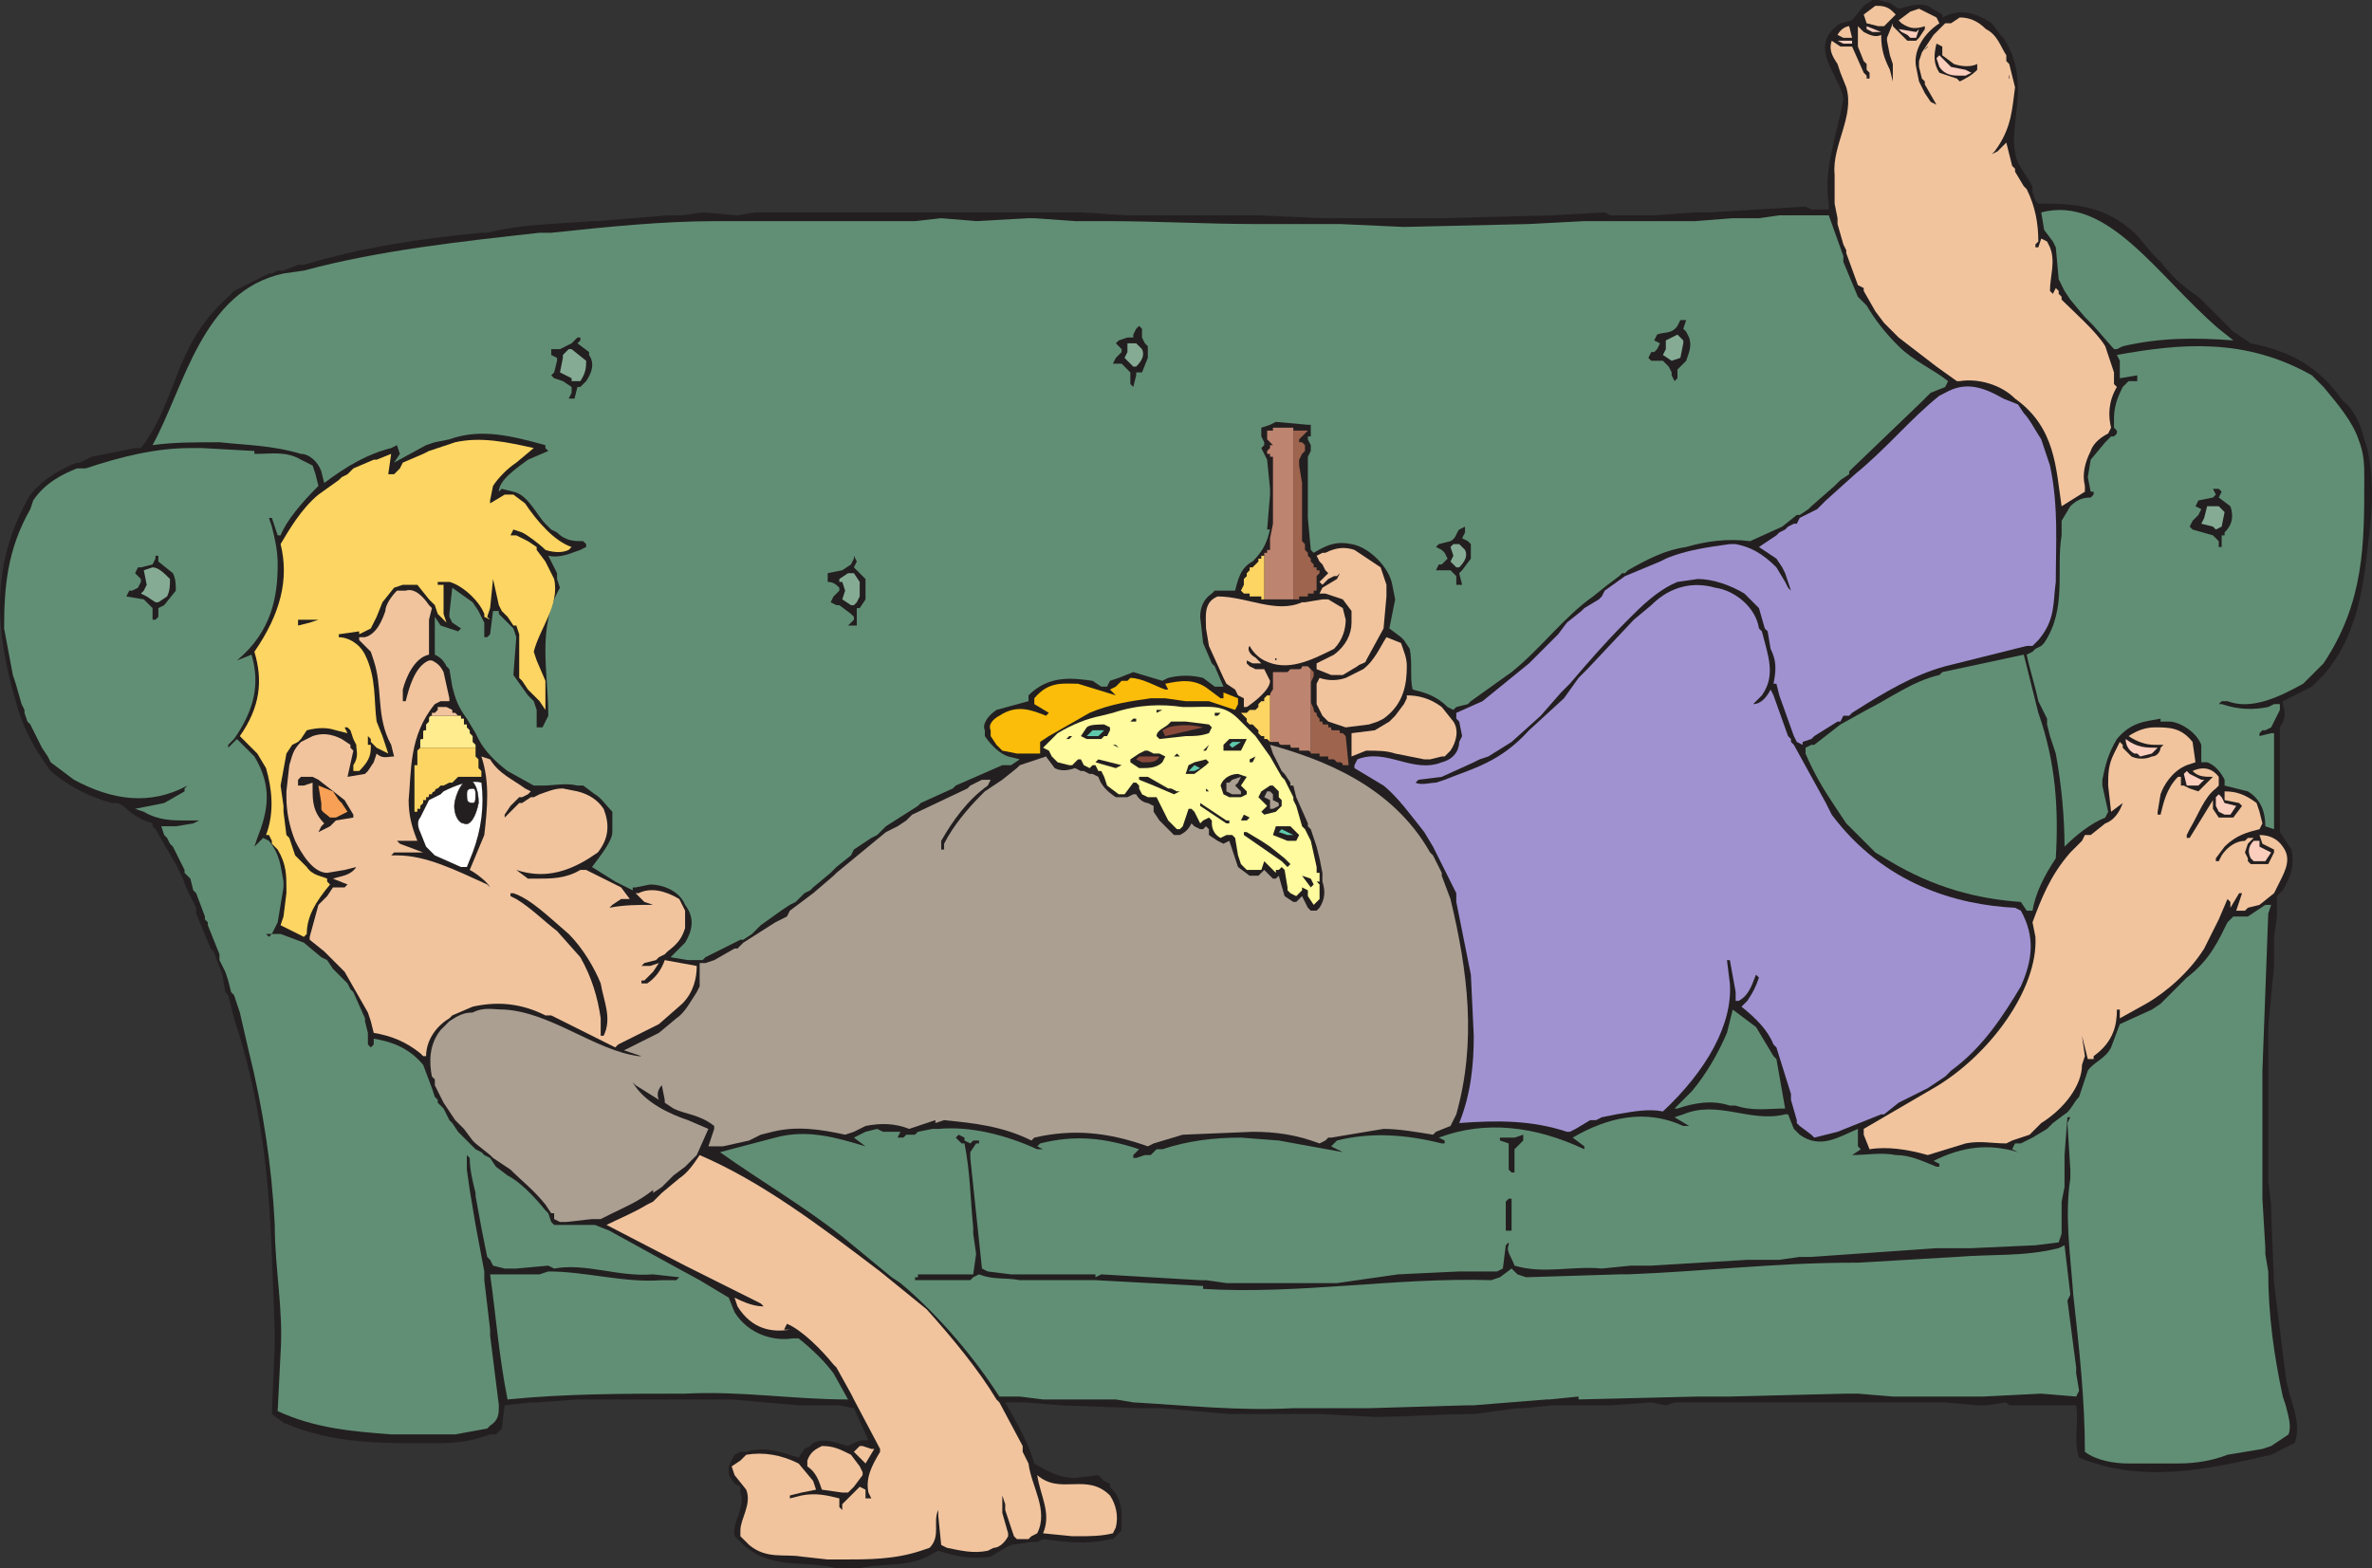 <svg xmlns="http://www.w3.org/2000/svg" width="611.304" height="404.25"><rect width="100%" height="100%" fill="#333333" stroke="none"/><path fill="#231f20" fill-rule="evenodd" d="M215.562 404.25c-8.25-2.25-17.25.75-24.75-6.75l-1.5-1.5c-.75-3.75 3-7.5 1.5-11.25v-1.5l-1.5-.75-1.5-2.25V378l1.5-3 1.5-.75h1.5c4.5-1.5 9 0 13.5 1.5l1.5-2.25 1.5-.75.75-.75c3-1.5 6 0 9 .75l1.5-.75c1.5-.75 2.25-.75 3.75-.75l-3.75-8.25-3.75-.75h-10.5l-17.25-1.5h-39.75l-10.5.75h-1.5l-6.75.75-.75 6-1.5 1.5h-1.5l-2.25.75c-4.5 1.5-9 1.5-12.75 1.5h-6.75c-10.5 0-21-.75-31.5-5.25l-3-2.25.75-18v-3l-.75-20.25c-.75-20.25-3-40.5-9.75-60.75l-1.5-6-.75-.75-.75-4.5-2.25-6-.75-.75-3.75-9V234l-2.25-4.5-1.5-3.75-1.5-3-5.25-9-.75-.75v-.75c-2.25-.75-4.5-1.5-7.5-4.5l-1.5-.75h-1.5c-5.25-1.5-10.5-3.75-15.75-8.25-4.5-6-7.5-12-9-18-5.25-18-6.75-35.25 3.75-53.25 3.75-4.5 8.25-6.75 12-8.25h.75l3-1.5 11.25-2.25h1.5c9.75-12.75 8.25-26.25 22.5-39l1.5-1.5 9-4.5h.75l1.5-.75h1.5l3.75-1.5h1.5c15-4.5 30-6.75 45.75-8.25h1.5c9-2.25 18-2.25 27-3h1.5l18-1.5h3.75l5.25-.75 9 .75 4.5-.75h84l12 .75h33.75l16.5.75h30.75l28.5-.75 13.5-.75 1.5.75h11.25l10.5-.75h3.75l24.75-1.5 1.5.75h4.5v-1.5c-1.5-9 2.25-18 3.75-27-.75-6-9.75-13.5-.75-19.5l3-.75 3-3.75 2.25-1.5h1.5l3 .75 2.25 1.5c3-.75 5.25-1.5 7.5-.75l3.75 2.25v.75c4.5-2.25 8.25-1.5 12.75 1.5l2.25 3 .75.75c3 4.5 3.75 9 3.75 13.5 0 6.75-2.25 12.75 0 18.75l3.75 6v1.5l.75 2.25.75.75c8.25 0 17.25 0 25.5 8.25l3.75 4.5 2.25 2.25c3 3.75 5.25 6 9.75 9l9 9 4.5 3c7.5 1.5 16.5 4.5 23.25 14.25l2.25 2.25c2.25 3 3 5.25 3.75 8.25l.75 2.25c1.5 6.75 1.5 13.5.75 20.25-1.5 12.75-2.25 27-12 38.25l-3 3-7.5 3.75v.75c.75 2.25.75 3.75-.75 6v27l3 4.5c.75 3.75 0 6.75-2.25 10.5l-1.5 1.5v5.25l-.75 5.25v7.5l-1.5 15.75v39.75l.75 6v1.5l.75 18.75 3 24c.75 6 4.5 12 2.25 17.25l-6 3c-16.5 3.75-33 7.5-49.5.75-1.5-4.5 0-9-.75-13.5h-17.25l-.75-.75-5.25.75h-2.25l-8.25-.75h-69.75l-2.25.75-3.75-.75-10.5.75h-15l-7.5.75h-1.5l-11.25 1.5c-9 0-17.25.75-25.5.75l-14.25-.75h-23.25l-17.25-1.5h-6l-20.25-.75-9-.75h-5.25c3 5.25 6 10.5 7.5 15.75 3.75 2.25 6.75 3.75 10.5 3.75l6-.75 1.5 1.5 1.5.75v.75c2.25 2.25 3 4.5 3 7.5v3.75l-2.25 2.25h-.75c-6 1.5-11.25.75-17.25 0l-1.5.75h-1.5l-5.25.75-1.5.75-3.75 2.25c-4.5.75-9 0-13.5-1.5l-1.5.75c-6 3.75-12.75 2.25-18.75 3.75h-6"/><path fill="#f1c49e" fill-rule="evenodd" d="m213.312 402-6.75-.75c-4.5-.75-9 .75-13.5-3l-2.25-2.25v-1.5c0-3 3-6.75 1.5-10.5l-3-3.75-.75-2.25 2.25-1.5 1.5-1.5c4.5-.75 9 0 13.5 2.25l3.75 4.5.75 2.25-3.75.75-3 .75v.75l3-.75c3.75-.75 6.75 0 9.75.75v2.25l.75.75v-1.5l4.5-4.5 1.5.75v2.25h1.5l-.75-1.5c-.75-3.75.75-6.75 3-10.5v-.75l-6.75-12.75-.75-1.5-3.75-6.75-.75-.75c-3-3.75-8.25-9-12-10.5l-.75 1.5h1.5c-4.5.75-9.75 0-13.5-6l-.75-2.25c3 1.5 5.25 2.25 7.5 2.25l-.75-.75-19.5-9.75-20.25-10.5c3-1.5 6.75-3 10.5-5.25l1.5-.75 2.25-2.25 4.5-3.75c2.25-1.5 3.75-3.75 5.25-6 15.75 6.75 30.75 18 46.5 30l12 9.75c6.75 7.5 13.5 15.75 18 23.25l.75.75 6 11.25v1.5l1.5 3c.75 6 5.25 12 2.25 18l-1.5.75-.75.75h-3l-.75-.75-2.25-6.75v-1.5l-.75-2.25v4.5l1.5 5.25v.75c-.75 1.5-2.25 3-3.75 3l-1.5.75c-3.75.75-6.75 0-10.5-.75l-1.5-.75-.75-7.5v-1.5c-1.5 3 .75 6.75-2.25 9.75l-2.25.75c-6.75 2.25-13.5 2.25-20.25 2.25h-3.75"/><path fill="#f1c49e" fill-rule="evenodd" d="m276.312 396-7.5-.75c2.25-5.25-.75-9.75-1.5-15 6 5.25 12.75-.75 18.75 5.25 1.5 2.25 2.25 5.25 1.5 8.25l-.75 1.5c-3 .75-6 .75-9 .75h-1.5m-59.25-11.25-5.25-.75c-.75-2.25-1.5-4.5-3.75-6v-1.5c.75-2.25 2.25-3 3.75-3.75 3 0 4.5.75 7.5 2.25l2.25 3 .75 1.5v.75l-2.25 3-1.5 1.5h-1.5m6-7.5-3-3 1.5-1.5h.75l2.25.75h.75l-2.25 3.75"/><path fill="#618f75" fill-rule="evenodd" d="M548.562 377.25c-3.75 0-8.25-.75-11.25-3 0-13.5-1.5-27-3-40.5-.75-10.5-2.25-20.25-.75-30v-2.25l-.75-12 .75-1.5h-.75l-.75 9.75V306l-.75 3.75V318l-.75 2.25-6 .75-16.5.75h-9l-32.25 2.25h-3l-5.25.75h-8.25l-24.75 1.5h-5.25l-7.5.75c-7.5-.75-15 1.5-22.5-.75-.75-2.25-2.25-3.75-1.5-5.25v-.75l-.75.75-.75 6-1.5.75h-9.75l-15.75.75-15.75 2.25h-28.5l-5.25-.75h-1.5l-25.5-1.5-1.5.75v-.75h-21.75l-6-.75-1.5-.75-3-28.5V297l1.5-2.25h.75V294h-1.5l-.75.75-1.5-.75v-.75l-1.5-.75-.75.75 1.5 1.5h.75c1.5 7.5 1.5 14.25 2.25 21.75v1.5l.75 5.25-.75 5.25h-14.25v.75h-.75v.75h14.25l.75-.75 1.5-.75c3.75 1.5 6.75.75 10.5 1.5h19.5l27.75 1.5v.75c24.75 1.5 49.5-3 74.25-2.25l2.25-.75 3-2.25 1.5 1.5 2.25.75 24-.75h2.25c19.5-.75 38.25-3 57.75-3h1.5l25.5-1.5c9-.75 17.25 0 26.25-2.25l1.5-.75 1.5 12.75-.75 1.5 2.25 17.25v1.5l.75 4.5-.75 1.5-9-.75-15 .75h-23.25l-9-.75h-3l-30 .75h-8.25l-30.75.75V360l-7.5.75h-.75l-18.75 1.5h-1.5l-25.5.75h-19.5c-14.25.75-27.75-.75-41.25-1.5l-4.5-.75h-18.75l-6-.75h-5.25l-1.5-2.25c-6-9-15-19.5-24-27l-2.25-1.5-12.75-10.5c-10.5-8.25-21-14.25-31.5-21.75l14.25-3.75c8.25-2.25 15.75 0 23.25 2.25l-3-2.25 3-1.5 3-.75 1.5.75h4.5l-.75 1.5h1.5l.75-.75h2.25l.75-.75 3.75-.75h1.5c8.25-.75 17.25 1.5 25.5 5.25h1.5l-1.5-.75.75-.75c9-2.25 16.5-1.5 25.5 1.5l-1.5 1.5v.75h.75l2.25-.75h1.5l1.5-1.5h1.5c6.75-2.25 13.5-3 20.25-3l9.75.75 16.5 3-3-1.5 1.5-1.5c9-2.25 18-1.5 27 .75h.75V294l-1.5-.75c12-4.5 24.75-3 37.5 3v-.75l-3-2.25c9-5.25 18.75-7.5 28.5-3h1.5l-3.75-2.25 2.25-.75c9-3.75 17.25 2.25 26.25 0h.75l1.5 3.75 1.5 1.5c5.25 3.75 9.75.75 15-1.5v4.5l.75.75-2.25 1.5c3.75 0 7.5-.75 11.25 0 3.75 0 6.75 1.5 10.5 3h.75V300l-1.5-.75c7.5-3.75 14.25-4.5 21.75-2.25l-1.5-.75.75-1.5h1.5l3-1.5 3.75-2.25 1.5-1.5 3-2.25c1.5-.75 2.25-3 3.75-4.5l2.25-6.75c1.5-2.25 4.5-3 6-6l2.25-6 8.25-3.75 2.25-1.5 6.75-6.75c6-4.5 8.25-9.75 10.5-14.25l1.5-1.5h3.75l4.5-3h1.5l-.75 2.25-1.5 40.5v33l.75 12.75v1.5l.75 4.5c0 11.25 1.5 21.75 3.75 32.25l.75 2.25c.75 3 1.5 5.25.75 7.5l-4.5 3-2.25.75-9 1.5c-3.75 1.5-8.25 2.25-12.75 2.25h-12.75m-442.5-7.5h-5.25c-9.75-.75-19.5-1.5-29.25-6l.75-15c.75-11.25-1.5-21.75-1.5-33-.75-15-3-30-6.75-45l-2.25-9.75-1.5-4.5-.75-.75-.75-3-.75-2.25-1.5-3V246l-3-7.5v-.75l-.75-.75v-.75l-2.25-6-.75-.75-.75-3-1.5-1.5v-.75l-3-6-.75-.75-.75-1.5-.75-.75-.75-2.25h3.75l4.5-.75 1.5-.75h-3c-3.75 0-7.5 0-11.25-2.25l-2.25-.75 7.5-1.5 5.25-3v-.75l2.25-2.25-1.5 1.5c-9.75 5.25-19.5 3.75-29.25-1.5l-6-4.5-.75-1.5-1.5-2.25-3-6-.75-.75-.75-2.25V183l-.75-1.5-1.5-5.25-.75-2.25-2.25-12c0-10.5.75-20.25 6.75-30.75l.75-2.25c3-4.5 7.5-6.75 11.25-8.25h2.25c9-3 18-5.25 27-5.25h3l13.5.75v.75c4.5 0 8.25-.75 12 1.5l3 1.5.75 2.25.75 3c-4.5 4.5-8.25 9-9.75 12.75h-.75l-1.5-4.5h-.75l.75 2.25c.75 3 1.5 6 1.5 9.75 0 8.25-1.5 17.25-10.5 24.75l3.75-1.5c2.25 7.5.75 14.25-4.5 21.75l-1.5 1.5v.75l2.25-2.25 4.5 4.5c4.5 7.5 3.75 13.5.75 21l-.75 2.25 2.25-2.25 1.5.75c3 3.75 3 6.75 3.75 10.5v1.5l-1.5 9-1.5 3h-1.5l.75.75.75-.75h2.25l6 2.25 4.5 3.75 1.5.75 1.5 2.25 3.75 3.75.75 1.5.75.75 3 6.75v.75l.75 3v3l.75.75.75-.75v-1.5c4.5.75 9 2.25 12.75 6.75l2.25 6 .75 2.25.75.75v.75l1.5 1.5 1.5 3 .75.75 1.5 2.25 4.5 4.5 1.5.75.75.75 1.5.75 1.5 2.25 3 2.25c3 1.5 6.75 5.25 9.75 9l.75.75.75 2.25.75.75h10.5l3.75 1.5 15 8.25 8.25 4.5 7.5 4.5 1.5 3.75c3.75 6 10.5 7.5 15 6.75h1.5c3.75 3 6.75 6 9 9l3.75 6.75c-14.25 0-27.75-2.25-42-1.5-15.75 0-30.75 0-45.75 1.5-2.25-11.25-3-21.75-4.5-32.25h12.75l2.25-.75c9.75 0 19.5 3 29.25 2.25h3.75l.75-.75-6.75-.75c-9 .75-17.25-3-25.5-1.5l-1.5-.75-8.25.75h-3l-3-.75-.75-1.5-.75-.75-1.5-7.5-1.5-8.25v-.75c-.75-3-1.5-6-1.5-9l-.75-.75v3.75l.75 5.25 1.5 9 2.25 12V330l1.5 12.75v1.5l2.25 18c0 2.25 0 3.75-2.25 5.25l-.75.75-8.25 1.5h-11.25"/><path fill="#231f20" fill-rule="evenodd" d="M388.062 317.25v-7.5l.75-.75h.75v8.25h-1.5"/><path fill="#ab9f92" fill-rule="evenodd" d="M145.812 315h-1.5l-1.5-.75v-1.5h-.75l-1.5-2.25c-3-3.75-6-6-9-9l-4.5-3-.75-.75-3.75-3-.75-.75-2.25-3-2.25-2.25-3-4.5-2.25-4.5v-1.5l-.75-.75c-.75-3.75-.75-8.25 2.25-12l2.25-2.25c2.25-1.5 3.75-2.25 6-2.25 3-1.5 5.25-.75 8.25-.75 12 .75 23.25 10.5 34.5 12h.75l-4.5-1.5 9-4.5 4.5-3.75c2.25-1.5 3.75-4.5 5.25-6.75l.75-1.5v-6h1.5l2.25-.75 5.25-3h.75l1.5-1.5 8.25-5.25 3-1.5.75-1.5 6-4.5 5.25-4.5.75-.75 12.75-10.5 3-1.5 2.25-1.5 1.5-1.5 14.25-6.75.75-.75 3-1.5h2.25l-.75 1.5c-5.25 3.75-9 9-12 14.25V219h.75v-1.5c2.25-4.5 6-9 9.75-12.75l.75-.75 4.5-3 3.75-3 .75-.75 6.75-2.25 2.25 3c1.5.75 3 .75 5.25 0l1.5.75h.75l1.5.75h.75l1.5.75c.75 2.25 2.25 3.75 4.5 5.25h3l1.5-.75h.75c.75 1.5 2.25 2.25 3 2.25l1.5.75v1.5l1.5 2.25 3.75 3.75h1.5c1.5-.75 2.25-1.5 3-3l.75.75 1.5.75h.75l.75-.75.75.75v1.5l2.25 1.5 1.5.75 1.5-.75 2.25 6.75 3 2.25h2.25l1.5-1.5 2.25 2.25h.75l.75-.75 1.5 5.25 2.25 1.5h.75l1.5-1.5 1.5 3 .75.75h1.5l.75-.75c1.5-2.25 1.5-4.5.75-6.75V225l-.75-3.75-.75-3-1.5-4.5-.75-.75v-.75l-3-6.75-.75-3h-.75v-.75l-1.5-2.25-.75-.75-2.25-4.5-.75-2.25c13.5 3.75 31.5 10.5 41.25 27.75l.75.75 2.25 4.5v.75l2.25 6c4.5 18.75 6.75 36.75 1.5 55.5l-1.5 3-3.75 1.5-.75.75c-4.5-.75-9-1.5-12.75-1.5l-13.5 2.25h-.75l-.75.75-1.5.75c-6-2.25-11.25-3-17.25-3l-18 .75-7.5 2.25-1.5.75c-10.5-3.75-19.5-4.5-29.25-2.25l-.75.75c-7.5-3.75-15-4.5-22.5-5.25l-2.25.75v-.75l-6.75 2.25c-3.75-1.5-7.5-1.5-11.25-.75l-3 1.5-2.25.75c-6.75-1.5-12.75-2.25-18.75-.75l-3 .75-3 1.5-6.75 1.5h-3.75l1.5-4.5v-.75c-3.75-3-7.5-3-10.5-4.5l-2.25-1.5v-.75l-.75-3.75c-.75.75-1.5 2.25-.75 3.75l-6-3.75-.75-.75c3 5.25 9.75 8.25 14.25 9.75l5.25 2.25-3 6.75-3 3-3 2.25-3 3-2.25 1.5v-.75c-3.75 3-7.5 4.5-10.5 6l-3 1.5h-2.25l-6.75.75"/><path fill="#231f20" fill-rule="evenodd" d="m389.562 302.25-.75-.75v-6.75l-2.25-.75v-.75h3.75l2.25-.75v1.5l-2.25 2.25v6h-.75"/><path fill="#f1c49e" fill-rule="evenodd" d="M496.812 297.75c-5.25-1.5-10.5-2.25-15-1.5l-1.5-3.75V291l18-10.5c14.25-8.25 27-25.5 26.25-39l-.75-3.75c2.25-6 4.5-12 9.75-18l3-3 .75-1.5h1.5l3.75-3c2.25-.75 3.75-3 4.5-5.25l-3 2.25-.75-6.75c0-3 0-5.25 1.5-8.25l1.5-3 .75.75v.75l2.25 2.25c1.5.75 3.75.75 5.25 0 1.5 0 2.25-1.5 2.25-2.25l.75-.75h-2.25c-2.25 0-4.5-.75-6.75-2.25 2.25-1.5 4.5-2.25 6.75-2.25 3.75 0 6.75 0 9.75 3.75l.75 5.25-2.25.75c-3.75 1.5-6 5.25-6.75 7.5l-.75 4.5v.75h.75c.75-3 1.5-6.75 4.5-9.75h.75v2.25h.75l1.5.75 2.25.75 3.75-3.75c-2.25 0-3.75 0-5.25-1.5 1.5-.75 4.5-1.5 6.75 1.5v2.25l-.75.75c-3 2.25-4.5 6.75-6.75 10.5l-.75 1.5v.75h.75l6-9.75v2.25l1.5 2.25h3.75l2.25-3-.75-.75-3.75-.75V204c3 0 5.25.75 8.25 3l.75 2.25.75 3-.75 1.5c-3 .75-6 1.5-9 4.5l-2.25 3v.75h.75l.75-1.5c1.5-2.25 3.75-3.75 6-3.75l.75-.75h1.5l-1.5 1.5-.75 2.25.75 1.5v.75l.75.75h4.5l1.5-3V219l-3-1.5-.75-2.25c2.25 0 4.5.75 6 3 2.25 3 .75 6-.75 9l-1.5 3-3.75 3-3 .75-.75.75h-2.25l1.5-4.5h-.75l-2.25 3.75v-1.5l-.75-.75-2.25 5.25-3.75 7.5c-3.75 6-9.75 11.25-15 14.25l-6.75 3.75v-2.25h-.75c0 3.75-.75 8.25-6 12v.75h-1.5l-1.5-6 .75 5.25-.75 2.25c0 5.25-4.5 11.25-10.5 15l-3 3-4.5 1.5-1.5.75c-3.75 0-6.75-.75-10.5 0l-9.75 3"/><path fill="#a092d1" fill-rule="evenodd" d="m466.812 292.5-3-2.25-.75-.75v-.75l-1.5-5.25V282l-3.75-12-.75-.75c-1.5-3.75-4.5-6.75-8.25-9.75l1.5-1.5c1.5-2.25 2.25-3.75 3-6l-.75-.75c-.75 1.5-1.5 5.25-4.5 6.75h-.75v-2.25l-1.5-8.25h-.75l.75 6c.75 10.5-6 22.5-17.25 33-3.75-.75-7.5 0-12 .75l-3.75.75-1.5.75h-1.5l-3.75 2.25-1.5.75h-.75c-9-3-18-3-27.75-2.25 3-7.5 3.75-15 3.75-22.5l-.75-15.75-3.75-18.75v-2.25l-6-12-2.25-3.75c-3-3.75-6.75-9-10.5-12l-7.5-4.5v-.75l.75-1.5c7.5-3 14.25 3.75 21.75.75 3-.75 4.5-3 4.5-5.25l.75-1.5-.75-3.75-.75-.75v-1.5l6.75-3 12-9.75 7.5-7.5 2.25-3 3.75-3 .75-.75 3.75-2.25.75-.75.75-1.5 5.25-3.75 9-3.75 1.5-.75c5.25-2.25 11.25-3 16.5-3.75h1.5c3.75.75 6.75 2.25 10.5 6l2.25 3.75.75 1.5.75.75-1.5-4.5-.75-1.5-1.5-2.25-4.5-3 4.5-3 .75-.75 1.5-.75.75-.75 1.5-.75h.75l.75-1.5 4.5-2.25 2.25-2.25 7.5-6.75c8.25-6.75 14.25-14.25 21.75-20.25l1.5-.75c5.25-3 9.75-1.5 15 1.5l3.75 1.5 1.5 2.25c1.5 1.5 3 4.5 4.5 6.75l2.25 6.75c2.25 10.5 1.5 20.25 1.5 30-.75 5.25 0 9.75-4.5 15l-1.5 1.5h-1.5l-21 5.25c-8.25 2.25-15.75 6.75-24 12l-.75.75h-1.5l-.75 1.5h-.75l-6 3.75-.75.75-2.25.75v.75l-1.5-.75-.75-1.5-3.75-10.5-.75-3h-.75c.75-3.75.75-6-.75-9l-.75-4.5-.75-.75-1.5-5.25-3.75-3.75c-3.75-2.25-8.25-3.75-12-3.75l-5.25.75c-3.75 1.5-7.5 4.5-11.25 8.25l-2.25 2.25c-5.25 5.25-9.75 10.5-14.25 15.75l-2.25 2.25-5.25 6-7.5 6.75-6 3.75-2.25.75-1.5.75-8.25 3.75-6 .75-.75.75c1.5.75 3.75 0 5.25 0l2.25-.75c7.5-3 14.25-4.5 21.75-12.75l9-8.25 3.75-5.25 2.25-2.25 12-12.75 4.5-3.75c5.25-5.25 11.25-6 16.5-4.5 5.25.75 10.5 5.25 11.25 10.5l.75.75c1.5 6 3.75 11.25 0 16.5l-2.25 2.25c2.25 0 3.75-2.25 4.5-3.75l.75 1.5 3.75 10.5.75.75v.75l.75.75 8.25 15 1.5 3c13.5 18 32.25 23.25 47.25 24l1.5.75c3.75 6.75 3 12.75 0 19.5-4.5 7.5-9.75 15.75-18 21.75l-1.5 1.5-4.5 3-7.5 3.75-3.75 3h-.75l-11.25 4.5-6 1.5-.75-.75"/><path fill="#618f75" fill-rule="evenodd" d="m431.562 285.75 4.5-4.5c3.75-4.5 6.75-9.75 9-15l1.5-6 6 4.5 4.5 7.5.75.75 2.25 12.75c-4.5 0-8.25.75-12.75-.75h-1.5c-4.5-1.5-9-.75-13.5.75h-.75"/><path fill="#f1c49e" fill-rule="evenodd" d="m109.062 272.25-.75-.75c-3.75-3-7.5-4.5-12-5.25l-.75-3-.75-2.25-6-10.5-5.25-5.25-3.75-3v-.75l2.25-8.25 2.25-2.25 1.5-2.25h3l.75-.75-3.75-1.5c2.25-.75 4.5-.75 6-3l-3 .75-4.5.75c-3.75 0-6.75-5.25-8.25-8.25-1.5-3.75-2.25-7.5-2.25-11.25V204l.75-6.75c.75-2.25.75-3.75 3-6l3-1.5c2.25-.75 4.5-.75 7.5.75l2.25 1.5v.75l.75.75-1.5 6.75 4.5-.75.75-.75 1.5-2.25.75-2.25c1.5 1.5 3 .75 4.5.75l-.75-3-.75-1.5c-3-6.75-1.5-13.5-3.75-20.25l-.75-2.25-3-3v-.75h1.5c3-.75 4.5-4.5 5.25-6.75 0-1.5 1.5-3.75 3-5.25h2.25c2.25-.75 4.5 1.5 6 3.75l.75.75-.75 3v9c-3.75.75-6 6-6.75 9v3h.75c.75-3 2.25-9 6-10.5h.75c1.5.75 2.25 1.5 3 3l1.5 6.75v.75h-2.25l-1.5.75c-6.75 8.25-6 17.25-6.75 24.75 0 3.75.75 6.75 2.25 10.5h-5.25l.75.75 6 2.25h-7.5l-.75.75h1.5c7.5 0 15 3.75 23.25 7.5l.75.75c-.75-1.5-3.75-3.75-5.25-4.5l3.75-9c.75-6.75 1.5-13.5-.75-20.25l2.25.75c2.25 3.75 6 5.25 9 7.5l1.5.75-.75.75-1.5.75h-.75l-2.25 2.25-1.5 2.25v.75l3.75-3.75h.75l2.25-1.5h.75l1.5-.75c2.25-.75 3.75-1.5 6-1.5l3.75.75c3 .75 5.25 2.25 6.75 4.5 1.5 3.75 1.5 7.5-1.5 11.25l-2.25 1.5c-6 3.75-12 5.25-18.75 3l3 2.25h2.25c3.75 0 7.5 0 11.25-2.25h1.5l9 4.5 2.25 3h-2.25l-2.25 1.5-.75.75c3.75-.75 7.5-.75 11.25-.75l-2.25-.75-2.25-2.25h.75c3-1.5 6.75-.75 10.5 1.5l1.5 3v4.5c-.75 2.25-1.5 3.75-4.5 6l-.75.75-1.5.75-.75.75-3 .75-.75.75h2.25l2.25-.75-1.5 2.25-2.25 2.25h-.75v.75h1.5c2.25-1.5 3.75-3.75 4.5-6l8.25 1.5c0 3-.75 6.75-3.75 9.75l-6 5.25-10.5 5.25-.75.75-16.5-8.25h-1.5c-6-3-12-3.75-18.75-2.25l-5.25 2.25-.75.75c-3.75 2.25-6 6-6 9.75h-.75"/><path fill="#231f20" fill-rule="evenodd" d="M154.812 267v-4.5c-.75-5.25-2.25-10.5-5.25-15.75l-6-6.75c-3-2.25-6.75-6-10.5-8.25l-1.5-.75v-.75h.75c4.5 1.5 9 6 14.25 10.5 3.75 3.75 6.75 9 8.25 12.75.75 4.5 3 9 .75 13.5h-.75"/><path fill="#618f75" fill-rule="evenodd" d="m177.312 247.5-4.5-.75 3.75-3.75c2.25-3.75 2.25-6.75 0-9.75-1.5-3.75-6-5.25-9-5.25l-3.75.75h-.75v.75l-4.5-2.25-6-3.75c2.25-3 5.25-6.75 5.25-9v-5.25c-1.5-1.5-3-3.75-4.5-4.5l-3-2.25h-1.5c-3-.75-6 0-9 0h-2.25l-6.75-3.75c-3-2.25-6-5.25-7.5-8.25l-.75-1.5-2.25-3.75c-2.25-3-3-5.25-3.75-8.25l-.75-4.5-.75-.75c-.75-1.5-1.5-2.25-3-3V159l1.5 2.25 4.5 1.5.75-.75-2.25-1.5-.75-1.5v-.75l.75-6.75 5.25 3.75 1.5 2.25 1.5 3v3.75h.75l.75-.75.75-6h1.5v.75l3.75 3.75.75 2.25-.75 9.75 3.75 5.25 1.5 1.5.75 2.25v4.5h1.5l1.5-3c0-11.25-3-22.5 3-33l-.75-2.25v-1.5l-2.25-4.5c3 .75 6-.75 8.25-1.5l1.5-.75v-.75l-.75-.75c-2.25 0-4.5 0-6.75-2.25l-1.5-.75-1.5-1.5c-2.25-2.25-4.5-7.5-8.25-8.25l-3-.75-.75.75c0-3 4.5-6 7.5-8.25l5.25-2.25-.75-.75v-.75c-8.25-2.25-16.5-4.5-24.75-1.5l-3.75.75-2.25.75-8.25 4.5 1.5-2.25-.75-2.25-1.5.75c-6 1.5-11.25 4.5-17.25 9l-.75-3c-.75-2.25-3-4.5-5.25-4.5-7.5-2.25-14.25-2.25-21-3-6.75 0-12 0-17.25.75 8.25-15 12.75-39.75 33.75-44.25l5.25-.75c19.5-5.25 40.5-7.5 60.75-9.75h3c14.25-1.5 28.5-3 42.75-3h51l6.75-.75 9 .75 13.5-.75h1.5l10.5.75h8.25c12.75 0 25.5.75 38.25.75h21.75l16.5.75 32.25-.75 14.25-.75h28.5l9.75-.75h6.75l5.25-.75h12.75l3.75 10.5v1.5l3.75 9 2.25 2.25c2.25 3.75 4.5 6.75 8.25 10.5s9 6 12.75 9l-.75 1.5-3.75 1.5-2.25 2.25-18.75 18v.75l-2.25 1.5-1.5 1.5-6 5.25-.75.75-2.25 1.5h-.75l-3.75 3-8.25 3.75c-6-.75-11.25 0-16.5 1.5-5.25.75-9.75 3-15 6l-.75.75h-.75l-.75.75-3 2.25-3.75 3c-7.5 5.25-13.5 13.5-21 19.5l-10.5 7.5-.75.75-3 .75-.75.75-1.5-.75c-3-3-6-3.75-9-4.5-.75-3 0-6.75-.75-10.5l-1.5-2.25-.75-.75-3-2.25 1.5-7.5-.75-3.75c-.75-4.5-6-9.75-10.5-10.5-3.75-.75-6 0-9.75 2.25l-.75-.75-.75-8.25v-15.75l.75-1.5v-1.5l-.75-1.5v-.75h.75v-3h-.75l-8.25-.75-1.5.75-2.25.75v2.25l.75 1.5v.75l-.75.75 1.5 3 .75 7.5v1.5l-.75 9h.75c-.75 3-1.5 5.25-4.5 8.25-3 1.5-3.75 4.5-4.5 7.5h-5.25l-.75.75c-2.25 1.5-3 3.75-3 6l.75 6.75 2.25 5.25.75.75 2.25 5.25h-2.25l-3-2.25c-3-.75-6-.75-9 0l-1.5.75-7.5-2.25-3.75 1.5-2.25.75-.75 1.5h-1.5l-2.25-1.5c-5.25-.75-11.25-1.5-16.5 3.75v1.5l-8.25 2.25c-2.25 1.5-3.75 3.75-3 5.25v1.5c1.5 2.25 3.75 4.5 6 5.25l3 .75-2.25 1.5h-2.25l-12 5.25-.75.75-8.25 3.75-.75.75-8.25 5.25-2.25 2.25-1.5.75-4.5 3-.75 1.5-3.75 3-1.5 1.5-4.5 3.75-.75.75-1.5.75-2.25 2.25-1.5.75-2.25 1.5-5.25 3.75-2.25 2.25-2.25 1.5h-.75l-9 4.5-.75.75h-3.75"/><path fill="#fdd562" fill-rule="evenodd" d="m78.312 241.5-6-3 .75-2.25.75-6v-1.5c0-3 0-6-2.25-9.75l-1.5-1.5v-.75l-.75-1.5h-.75c2.25-6 1.5-12 0-17.25l-2.25-3.75-4.5-4.5c5.25-7.5 6-14.25 3.75-21.75 6.75-9.75 9-18.75 6.75-27.75 2.25-3.75 5.25-9 9.75-12.75l5.25-3.75.75-.75 1.5-.75 1.5-1.5 5.25-2.25h.75l3.75-1.5-.75 5.25h1.5l1.5-1.5.75-1.5 5.25-2.25 1.5-.75 6.75-2.25c6.75-1.5 13.5 0 20.25 1.5l-4.5 3.75c-2.25 1.5-4.5 3.75-6 6l-.75 3.75v.75l3.75-2.25h2.25l3 2.25c3 4.5 7.5 9.75 12 11.25l-.75.75c-1.5.75-3.75.75-6 0-1.5-1.5-4.5-3.75-6-4.5l-2.25-.75-.75 1.5h1.5l3 1.5 2.25 1.5v.75l2.25 3 2.25 4.5c1.5 6.75-3.75 12.75-5.25 18.75l.75 2.25 2.25 5.25v7.5l-1.5-2.25-3-3-1.5-2.25-.75-.75V163.5l-.75-2.25h-.75l-1.5-2.25-1.5-1.5-.75-1.5-1.5-6.75-.75 7.5-.75 2.25.75.75-1.5-.75v-.75c-1.5-3.75-6-7.5-9-8.25h-3v.75h1.5v7.5l.75 2.25-2.25-2.25-.75-2.25-1.5-1.5-3-3.75h-3.75l-2.25.75-3 3.75-1.5 3.75-1.5 3-3 1.5v-.75l-5.25.75v.75c2.25 0 5.25 1.5 6.75 4.5 3 6 2.25 12 3 17.25l1.5 3.75 1.5 4.5-3-1.5-1.5-1.5v-.75l-.75-.75V189v3h.75v.75c0 2.25-.75 3.75-3 6h-1.5v-1.5c1.5-2.25.75-3.75.75-5.25l-.75-1.5-.75-2.25-.75-.75h-.75l.75 1.5-3-.75c-2.25-.75-4.5-.75-7.5 0l-1.5 2.25-.75.75-1.5.75-1.5 2.25-1.5 8.25.75 5.25v1.5l.75 6 .75.75 1.5 4.5 3 3c1.5 2.25 3.75 2.25 5.25 3v.75l.75.75c-3.75 4.5-6 8.25-6 12.75l-.75.75"/><path fill="#618f75" fill-rule="evenodd" d="M523.062 234.75h-.75l-1.5-2.25c-11.25-.75-22.5-3.75-33.75-10.5l-3.75-2.25-7.5-7.5-3-4.5c-3-4.5-5.25-8.25-7.5-13.5v-1.5l1.5-.75h.75l6.75-5.25 6.75-3.75c6-3 12-7.5 18.75-9l.75-.75 21-4.5 3.75 15c4.5 12.75 5.25 24.75 4.5 37.5-3 4.5-5.25 9-6 13.5h-.75"/><path fill="#fffb9e" fill-rule="evenodd" d="m338.562 233.25-1.5-2.25v-1.5l-1.5-.75v.75l-1.5 1.5-1.5-.75-.75-.75v-.75l-.75-4.5-.75-.75-.75.75h-.75v.75l-3-3-.75 2.25h-3.75l-1.5-1.5-.75-2.25-.75-4.5-.75-.75h-1.5l-1.5.75c-1.5-.75-2.25-2.25-2.25-3.75v-.75l-.75-.75-1.5.75-.75.75-1.5-3-.75-.75h-.75l-1.5 4.5-.75.75h-.75l-2.25-2.25-3-6h-2.25l-1.5-.75-.75-1.5v-.75l-.75-.75h-.75l-2.25 3h-1.5l-3-2.25-.75-2.25-.75-1.5h-.75l-.75-1.5h-.75l-.75.75-1.5-.75-.75-1.5h-.75l-1.5 1.5h-.75l-3-.75-1.5-1.5-.75-1.5-1.5-.75 3.75-3.75c3.75-2.25 7.5-3.75 11.25-4.5l3-.75c6.75-2.25 12.75-2.25 18-1.5h2.25c4.5 0 8.25-.75 12 3l4.5 4.5 3.75 5.25 3 5.25.75.75 2.25 4.5v.75l.75 1.5 1.5 5.25.75.75 1.5 3 1.5 6.75v1.5h.75v2.25h-.75l.75.75v3.75l-1.5 1.5"/><path fill="#231f20" fill-rule="evenodd" d="m337.812 228.75-2.25-3 2.25.75.75 1.5-.75.75"/><path fill="#fff" fill-rule="evenodd" d="m118.812 223.5-6.75-3-2.25-2.25-1.5-3.75c-.75-1.5-.75-3 0-3.75l2.25-4.5 3-1.5.75-.75c3-1.5 6.75-3 9.75-2.25.75 6 0 12-2.25 18l-1.5 3.75h-1.5"/><path fill="#231f20" fill-rule="evenodd" d="m331.812 223.5-1.5-1.5-9.75-6.75v-.75h.75l3.75 2.25 2.25 1.5 3.75 3 1.5 1.5-.75.75"/><path fill="#fccebe" fill-rule="evenodd" d="M581.562 222h-.75l-.75-.75c-.75-1.5-.75-3 .75-4.5h1.5v1.5l3 1.5-1.5 2.25h-2.25"/><path fill="#618f75" fill-rule="evenodd" d="M532.062 218.25c0-7.5-.75-15.75-2.25-24l-1.5-4.5-.75-3v-1.5l-2.25-4.5c-.75-3.75-2.25-8.25-3-12l1.5-.75.75-.75 1.5-.75.75-.75c6-9 3-18.75 4.5-27.75v-3.75l2.25-3.75c1.5-1.5 3-2.25 5.25-2.25l.75-.75v-.75h-.75l-.75-3.75.75-4.5 3.75-4.5 1.5-1.5h.75l.75-.75V111l-.75-.75V108c0-3 .75-5.25 2.25-8.25l1.5-1.5h2.25v-1.5l-4.5.75V93l-.75-1.5c16.5-3 33-4.5 50.25 5.25l3 3c3.75 4.5 7.5 9 9 13.5 1.5 3.75 1.5 6.75 1.5 9.75v.75c0 16.5 0 31.5-10.5 47.25l-5.25 5.25c-6.75 3.75-13.5 6.75-19.5 4.5h-1.5l-.75.75h.75c4.5 1.5 8.25 1.5 12 .75l1.5-.75h1.5v1.5l-2.25 4.5-1.5.75h-.75l-.75.75v.75l3-.75h.75v24.75l-2.25-.75c0-3-.75-6.75-4.5-9l-6-1.5V201c-.75-1.5-2.25-3.75-4.5-4.5h-1.5V192c-1.5-3.75-6-6-8.25-6h-2.25v-.75c-3.75.75-7.5.75-11.25 5.25-2.25 3.75-3 6.75-3.75 10.5v1.5l1.5 6.75-.75 1.5c-3.75 1.5-7.5 4.5-10.5 7.5"/><path fill="#231f20" fill-rule="evenodd" d="m331.812 216.75-3.75-1.5.75-2.25h3.75l2.25 2.25-.75 1.5h-2.25"/><path fill="#5ec8ab" fill-rule="evenodd" d="m331.812 215.25-2.25-.75.75-.75 3 1.5h-1.5"/><path fill="#231f20" fill-rule="evenodd" d="m82.062 214.5.75-1.5.75-.75c-3-3-3-6-3-9v-1.5l-2.25.75h-1.5V201l.75-.75h3l1.5.75 6.75 5.25 2.25 3.75v.75l-4.5.75-1.5 1.5-3 1.5m234-2.25-6.75-4.5V207l6.75 4.5h.75v.75h-.75m3.75-.75.75-1.5 1.5.75-.75.75h-1.5"/><path fill="#f8a056" fill-rule="evenodd" d="M85.062 210.75c-.75-.75-2.25-1.5-2.25-2.25V207l-.75-4.5 3.75 1.5 1.5 2.25.75.75 1.5 2.25-3 1.5h-1.5"/><path fill="#231f20" fill-rule="evenodd" d="m325.812 210-.75-.75 1.5-1.5-2.25-2.25.75-1.5 2.25-1.5h.75l1.5 1.5v1.5l.75.75v1.5l-1.5 1.5-3 .75"/><path fill="#fccebe" fill-rule="evenodd" d="m573.312 210-1.5-.75-.75-1.5v-2.25l.75-.75.75.75.75 1.5 3 .75-1.5 2.25h-1.5"/><path fill="#fdd562" fill-rule="evenodd" d="M106.812 208.5h.75v.75h-.75v-.75m1.5 0h-1.5v-.75h1.5v.75m0-.75h-1.5V207h2.25l-.75.75m.75-.75h-2.25v-.75h2.25v.75m.75-.75h-3v-.75h3v.75m0-.75h-3v-.75h3.75c0 .75 0 .75-.75.75m1.5-.75h-4.5V204h5.25s-.75 0-.75.75m.75-.75h-5.25v-.75h6c-.75 0-.75.75-.75.75m.75-.75h-6v-.75h6.75l-.75.75m1.5-.75h-7.5v-.75h9l-1.5.75m2.25-.75h-9.75V201h10.5l-.75.75m.75-.75h-10.5v-.75h14.25-3l-.75.75m3.75-.75h-14.25v-.75h17.25v.75h-3m3-.75h-17.25v-.75h17.25v.75m0-.75h-17.25V198h16.5l.75.75m-.75-.75h-16.5v-.75h16.5v.75m0-.75h-15.75v-.75h15.75v.75m0-.75h-15.75v-.75h15.75v.75m0-.75h-15.75V195h15l.75.75m-.75-.75h-15v-.75h15v.75m0-.75h-15v-.75h15v.75m0-.75h-15l.75-.75h14.25v.75"/><path fill="#feec8e" fill-rule="evenodd" d="M122.562 192.75h-14.25V192h14.25v.75m0-.75h-14.25v-.75h13.5l.75.75m-.75-.75h-13.5c0-.75 0-.75.75-.75h12.75v.75m0-.75h-12.75v-.75h12.75v.75m0-.75h-12.75V189h12l.75.75m-.75-.75h-12c0-.75 0-.75.75-.75h11.25v.75m0-.75h-11.25v-.75h10.5l.75.75m-.75-.75h-10.5v-.75h10.5v.75m-.75-.75h-9.75l.75-.75h9v.75m0-.75h-9v-.75h9v.75m-.75-.75h-8.25c0-.75.75-.75.75-.75h7.5v.75"/><path fill="#f1c49e" fill-rule="evenodd" d="M118.062 184.5h-6.75v-.75h6l.75.75m-1.5-.75h-4.5l.75-.75h3.75v.75m0-.75h-3.75v-.75h2.25l1.5.75"/><path fill="#ab9f92" fill-rule="evenodd" d="M327.312 208.5v-2.25l-1.5-.75.75-1.5h.75l.75.75v1.5l1.5.75v.75l-1.5.75h-.75"/><path fill="#231f20" fill-rule="evenodd" d="m316.812 205.5-1.5-.75-.75-2.25c.75-2.25 3-3 4.5-3l2.25.75-1.5 2.25 1.5 1.5v.75l-1.5.75h-3"/><path fill="#ab9f92" fill-rule="evenodd" d="m317.562 204.75-1.5-.75v-2.25h.75l.75-.75 2.25-.75-.75 1.5-.75.75 1.5 1.5v.75h-2.25"/><path fill="#231f20" fill-rule="evenodd" d="m302.562 204.75-5.25-2.25-3.75-1.5v-.75h2.25l5.25 3h.75l1.5.75h.75l-1.5.75m8.25-.75v-.75l.75.75zm0 0"/><path fill="#fccebe" fill-rule="evenodd" d="M565.062 202.5h-1.5l-.75-3 .75-.75.75.75 3 1.5h.75l-1.5 1.5h-1.5"/><path fill="#231f20" fill-rule="evenodd" d="m305.562 199.5.75-2.25 1.5-.75 3-.75.75.75-.75.75-3 2.25h-2.25"/><path fill="#5ec8ab" fill-rule="evenodd" d="m306.312 198.75 1.5-1.5 1.5.75-1.5.75h-1.5"/><path fill="#231f20" fill-rule="evenodd" d="m287.562 198-5.25-1.5.75-.75 6 1.5-1.5.75m6 0-2.25-1.5v-.75l2.25-1.5 1.5-.75h.75l1.5.75h1.5l1.5.75-.75 1.5c-1.5 1.5-3.75 1.5-5.25 1.5h-.75"/><path fill="#9e644e" fill-rule="evenodd" d="M346.812 197.25v-7.5l.75 7.5zm0-7.5v7.5h-.75V189l.75.75m-.75-.75v8.25c0-.75-.75-.75-.75-.75V189h.75m-.75 0v7.5h-.75v-8.25c.75 0 .75 0 .75.75m-.75-.75v8.25l-.75-.75v-7.5h.75m-.75 0v7.5h-.75v-8.25c0 .75 0 .75.75.75m-.75-.75v8.25h-.75v-8.25h.75m-.75-.75V195h-.75v-8.25h.75m-.75 0V195h-.75v-9c0 .75 0 .75.75.75m-.75-.75v9h-.75v-9h.75m-.75-.75v9h-.75v-10.5c0 .75 0 .75.75 1.5m-.75-1.5v10.5h-.75V183s0 .75.75.75m-.75-9.75v-.75.75m0-.75v.75c0 .75-.75 1.5-.75 2.25v-3.75l.75.75m0 9.75v11.25h-.75v-13.5c0 .75.75 1.5.75 2.25"/><path fill="#bd846f" fill-rule="evenodd" d="M337.812 172.5v21.75s0-.75-.75-.75v-21.75l.75.75m-.75-.75v21.75h-.75v-21.75h.75m-.75 0v21.75h-.75v-21.75h.75m-.75 0v21.75h-.75v-21c.75 0 .75-.75.75-.75m-.75.75v20.25h-.75V172.5h.75m-.75 0v20.25h-.75V172.5h.75m-.75 0v20.25c-.75 0-.75 0-.75-.75v-19.5h.75m-.75 0V192h-.75v-18.75l.75-.75m-.75.75V192h-.75v-18.75h.75m-.75 0V192h-.75v-18.75h.75m-.75 0V192s-.75 0-.75-.75v-18h.75m-.75 0v18h-.75v-18h.75m-.75 0v18h-.75v-18h.75m-.75 4.5v13.5h-.75v-12c0-.75.75-1.5.75-1.5"/><path fill="#fdd562" fill-rule="evenodd" d="M327.312 179.25v12l-.75-.75v-11.25h.75m-.75 0v11.25h-.75V180l.75-.75m-.75 1.5v9h-.75v-9h.75m-.75 0v9l-.75-.75v-7.5l.75-.75m-.75 1.5v6l-.75-.75V183l.75-.75m-.75.75v4.5l-.75-.75V183h.75m-.75 0v3.75h-.75V183h.75m-.75 0v3.75l-.75-.75v-2.25l.75-.75m-.75.75v1.5l-.75-.75v-.75h.75m-.75 0v.75l-.75-.75zm0 0"/><path fill="#88493a" fill-rule="evenodd" d="m294.312 196.5-1.5-.75.75-.75h5.25c-.75 1.5-2.25 1.5-3.75 1.5h-.75"/><path fill="#231f20" fill-rule="evenodd" d="M322.062 196.5v-.75l1.5-.75-.75 1.5h-.75"/><path fill="#f1c49e" fill-rule="evenodd" d="m367.062 195.75-7.5-1.5c-2.25-.75-4.5-.75-7.5-.75l-3.75 1.5v-6l6-.75 3.75-2.25 1.5-1.5 2.25-3 .75-1.5v-.75c3 0 6 .75 9 3l3 3.75c1.5 2.25.75 5.25-.75 7.5l-1.5 1.5h-.75l-3 .75h-1.5"/><path fill="#231f20" fill-rule="evenodd" d="m302.562 195 .75-.75.75.75zm0 0"/><path fill="#fccebe" fill-rule="evenodd" d="m551.562 195-.75-.75h-.75c-1.5-.75-2.25-2.25-2.25-3.75 3 2.25 5.25 2.25 8.25 2.25l-1.5 1.5-3 .75"/><path fill="#fbbd09" fill-rule="evenodd" d="m262.062 194.25-3.75-.75-1.5-1.5-1.5-2.25v-1.5c-.75-1.5.75-3 2.25-3.75 4.5-3 8.25-1.5 12 0l.75-.75-3.75-2.25V180c3.75-4.5 7.5-3.75 11.25-3.75l9.75 3-1.5-1.5 1.5-.75 1.5-1.5h1.5l.75-.75c3 0 6.75 2.25 9 3h.75l-.75-1.5c3.75-.75 7.5-1.5 11.25 1.5l3 2.25h.75v-1.5l3.75 1.5v1.5l-.75 1.5-6.75-2.25h-6l-5.25-.75h-3.75c-5.25.75-10.5 1.5-15.75 3.75l-10.5 6-2.25 1.5v3h-6"/><path fill="#231f20" fill-rule="evenodd" d="M317.562 193.5h-2.25V192l1.5-1.5h4.5l-1.5 3h-2.25m-6.75 0h-.75l1.5-1.5zm0 0"/><path fill="#5ec8ab" fill-rule="evenodd" d="m317.562 192.75-.75-.75.75-.75h2.25l-2.25 1.5"/><path fill="#231f20" fill-rule="evenodd" d="M286.812 192h.75l.75.75zm-6.75-1.5-1.5-.75 1.5-2.25c.75-.75 3-.75 4.5-.75l1.5.75v.75l-.75 1.5h-.75l-.75.75h-3.75m18.75 0-.75-.75c0-1.5 2.25-2.25 3-3l.75-.75h3.75l6 .75.75.75-.75 1.5c-2.25.75-3.75.75-6 .75l-6.75.75m-23.25 0h-.75l.75-.75h.75l-.75.75"/><path fill="#5ec8ab" fill-rule="evenodd" d="M280.812 189.75h-.75l1.5-1.5h3l-1.5 1.5h-2.25"/><path fill="#88493a" fill-rule="evenodd" d="m300.312 189.75-.75-1.5 1.5-.75c3-.75 6-.75 9 0l-9.75 2.25"/><path fill="#f1c49e" fill-rule="evenodd" d="m346.812 187.5-4.5-1.5-1.5-1.5-1.5-3v-5.25l.75-1.5c2.25.75 4.5.75 6.75 0l4.5-2.25c3-2.25 4.5-6 6-8.25l3.75 1.5c.75 2.25 1.5 3.75 1.5 6 0 4.5-.75 9.75-6 13.5l-1.5.75-2.25.75-6 .75"/><path fill="#231f20" fill-rule="evenodd" d="m291.312 186 .75-.75h.75v.75h-1.5m21.75-1.5v-.75h1.5l-.75.75h-.75m-15-.75V183h1.5zm0 0"/><path fill="#f1c49e" fill-rule="evenodd" d="M321.312 182.25h-.75V180l-1.5-.75-.75-1.5-2.25-1.5-.75-1.5-3.75-8.25-.75-4.5c0-3-.75-6.75 3-8.25 7.5 0 15 4.5 21.75 1.5h.75l4.5-.75h1.5l3.75 2.25.75 3c0 2.25-.75 5.25-3 7.5-6 3-12 6-18 3-1.5-.75-3-2.25-3.75-3.75-.75.75 0 2.25 1.5 3l1.5 1.5h-2.25l-1.5-.75v.75l.75.75 1.5.75h2.25l1.5 3c0 2.25-3.75 5.25-6 6.75"/><path fill="#f1c49e" fill-rule="evenodd" d="m343.062 174-3.75-1.5V171l4.5-2.25c3-2.25 4.5-5.25 4.5-8.25v-3l-2.25-3-4.5-1.5h-1.5l.75-1.5 3.75-2.25.75-1.5-.75.75h-.75l-1.5.75-1.5 1.5-.75-.75 2.25-2.25-.75-.75-.75-1.5-.75-.75-.75-1.5 1.5-.75h.75c3-1.5 5.25-1.5 7.5-.75l6.75 4.5 1.5 4.5v3l-.75 8.25-4.5 8.25c0 .75-1.5.75-2.25 1.5l-3.75 2.25h-3"/><path fill="#231f20" fill-rule="evenodd" d="M328.812 170.25c-.75-.75.75-.75 0 0m-110.25-9 1.5-1.5V159l-.75-.75-3-2.25h-.75l-1.5-.75.75-1.5 1.5-1.5v-.75c-.75-.75-1.5-1.5-3-1.5v-2.25l3.75-.75 2.25-1.5.75-1.5v-.75l.75 1.5-.75 1.5 3 3v5.25l-1.5 2.25h-.75v4.5h-2.25m-141.75 0v-1.5h5.25l-2.25.75-3 .75m-37.5-1.5v-3l-2.25-2.25-4.5-.75.75-1.5h.75l1.5-.75.75-1.5v-.75l-1.5-1.5.75-1.5h.75l3-.75.75-1.5v-.75h.75v1.5l3.75 3c.75 1.5.75 3 .75 4.5l-3 3.75-1.5.75V159l-.75.75h-.75"/><path fill="#85ab94" fill-rule="evenodd" d="m219.312 156-2.25-1.5.75-2.25-.75-2.25h-.75v-.75l2.25-1.5h1.5l1.5 2.25v3.75l-.75 1.5-.75.75h-.75m-179.25-.75-2.25-1.5-1.5-.75.75-.75.75-1.5-.75-3.75 2.25-.75c1.5 0 3 1.5 4.5 3 0 1.5 0 3-.75 4.5l-2.25 1.5h-.75"/><path fill="#9e644e" fill-rule="evenodd" d="M339.312 148.5V147h.75v.75l-.75.75m0-2.25v6h-.75v-6h.75m-.75-.75v7.5h-.75v-8.25l.75.75m-.75-1.5v9h-.75v-9.75l.75.75m-.75-1.5v11.25h-.75v-12l.75.75m-.75-26.25v-.75.75m0-4.5V111h.75l-.75.75m0-.75v.75l-.75.75V111h.75m0 3.75v1.5l-.75.75v-3l.75.75m0 25.5v13.5h-.75v-24 9.75l.75.75m-.75-13.5v-2.25 2.25m0-15.75v1.5l-.75.75V111h.75m0 3v3l-.75 1.5V114h.75m0 10.5v29.25h-.75V120l.75 4.5m-.75-13.5v43.5h-.75V111h.75m-.75 0v43.5h-.75V111h.75"/><path fill="#bd846f" fill-rule="evenodd" d="M333.312 110.25v44.25h-.75v-44.25h.75m-.75 0v44.25h-.75v-44.25h.75m-.75 0v44.25h-.75v-44.25h.75m-.75 0v44.25h-.75v-44.25h.75m-.75 0v44.25h-.75v-44.25h.75m-.75 0v44.25h-.75v-44.25h.75m-.75 0v44.25h-.75v-44.25h.75m-.75.75v8.25-1.5h-.75v-3h.75l-.75-.75v-3h.75m0 24v19.5h-.75v-15.75l.75-3.75m-.75-24v3l-.75-.75V111h.75m0 4.5v1.5h-.75v-.75l.75-.75m0 26.25v12.75h-.75v-12.75h.75m-.75-29.25v.75-.75m0 30v12h-.75v-12h.75"/><path fill="#fdd562" fill-rule="evenodd" d="M325.812 143.25v11.25h-.75v-11.25h.75m-.75.75v9.75h-.75V144h.75m-.75.75v9h-.75v-8.25l.75-.75m-.75.75v8.25h-.75v-7.5l.75-.75m-.75.75v7.5h-.75v-7.5h.75m-.75.75v6h-.75v-5.25l.75-.75m-.75 1.5v4.5h-.75v-3.75l.75-.75m-.75 2.25V153l-.75-.75zm0 0"/><path fill="#231f20" fill-rule="evenodd" d="M376.062 150.75h-.75v-2.25l-1.5-1.5h-3.75l.75-1.5h.75l1.5-1.5-.75-1.5-.75-.75-1.5-.75.75-.75 3-.75c1.5-.75 1.5-2.25 2.25-3l1.5-.75v1.5l-.75 1.5 1.5.75.75.75V144l-2.25 3-.75.75.75 3h-.75"/><path fill="#85ab94" fill-rule="evenodd" d="m375.312 146.25-1.5-1.5.75-1.5-.75-2.25.75-.75h1.5l1.5 1.5c.75 1.5 0 3-1.5 4.5h-.75"/><path fill="#231f20" fill-rule="evenodd" d="M571.812 141v-1.5l-1.5-1.5-5.25-1.5-.75-.75.75-1.5 1.5-1.5.75-1.5-1.5-.75.75-1.5 3.75-.75.75-.75-.75-1.5h1.5l.75.75-.75 1.5 3 2.25c.75 2.25.75 4.5-1.5 6.75v.75h-.75v3h-.75"/><path fill="#85ab94" fill-rule="evenodd" d="m571.062 136.5-.75-.75-3-.75.75-1.5.75-3h3l1.5 1.5-.75 3.75-1.5.75"/><path fill="#f1c49e" fill-rule="evenodd" d="M531.312 130.5c-1.5-9.75-1.5-20.25-12-27.75-3.75-3.75-9.75-5.25-14.25-4.5h-.75l-5.25-3.75-9.75-7.5-3.75-3.75-2.25-3-3-5.25v-.75l-1.5-.75-3-8.25v-.75l-.75-1.5-1.5-5.25v-1.5l-.75-3.75V45c-.75-7.5 5.25-15 3-22.5l-1.5-3.75-.75-2.25c-1.5-2.25-2.25-3.75-1.5-6l2.25 1.5h3l3 6.75.75.75v.75h.75v-1.5l-.75-.75v-1.5l-.75-.75-1.5-3.75V6.75l1.5 1.5c1.5.75 3 1.5 4.5.75 0 3.75.75 6 2.25 9l.75 3v-4.5l-.75-2.25-.75-3.75v-.75l1.5-3.75v.75l3.75 3.75h2.25l.75-.75 1.5-2.25v-.75c-2.25.75-3.75.75-6-.75l-.75-.75 3-2.25 2.25-.75 4.5 2.25.75 1.5c-4.5 3-6.75 7.5-6 11.25l.75 3.75 1.5 3 1.5 2.25 1.5.75-3-5.25V21l-.75-.75-.75-3v-1.5l.75-2.25 3-4.5 3-3h1.5l2.25-1.5c2.25 0 4.5.75 6.75 3 3 1.5 3.75 4.5 5.25 6.75v1.5l.75.75 1.5 6c-.75 5.25-.75 10.5-5.25 16.5l-.75.75 1.5-.75 2.25-2.25 1.5 6 .75.75v.75l2.25 3.75.75.75c2.25 4.5 3 9 3 13.5l-.75.75v.75h.75l.75-2.25 1.5.75.75 1.5c1.5 3.75 0 7.5 0 11.25l.75.75.75-1.5.75.75v.75l.75.75v.75c3 3 9 8.25 11.25 12l2.25 6.75v3l.75.75c-2.25 3.75-2.25 7.5-1.5 10.5l-.75 1.5c-1.5.75-3.75 2.25-4.5 4.5-1.5 3-2.25 6-1.5 9v1.5l-6 3.75"/><path fill="#231f20" fill-rule="evenodd" d="m146.562 102.75.75-1.5v-1.5l-2.25-1.5-2.25-.75-.75-.75.75-.75.75-3v-.75l-1.5-.75V90h2.25l3-1.5 1.5-1.5h.75v.75l-.75.75 3 2.25v.75c1.5 2.25.75 4.5-.75 6.75l-1.5 1.5h-.75l-.75 3h-1.5M291.312 99v-3l-2.25-2.25h-2.25l.75-1.5 1.5-1.5V90l-1.5-1.5.75-.75 2.25-.75h1.5v-.75l.75-1.5.75-.75.75.75V87l.75 1.5.75.75v3l-1.5 3.75h-1.5v.75l-.75 3-.75-.75"/><path fill="#85ab94" fill-rule="evenodd" d="M148.062 98.25h-.75v-.75l-3-1.5.75-3.75v-.75l1.5-1.5h.75l3.75 3c0 1.5 0 3-1.5 5.25h-1.5"/><path fill="#231f20" fill-rule="evenodd" d="m431.562 98.25-.75-1.5V96l-.75-1.5-1.5-1.5h-3l-.75-.75.75-1.5h.75l.75-.75.75-1.5-1.5-.75.75-1.5c1.5-.75 3.75 0 5.25-2.25l.75-1.5h1.5l-.75 2.25.75.75.75 1.5c.75 2.25 0 3.75-.75 6l-2.25 2.25v2.25l-.75.75"/><path fill="#85ab94" fill-rule="evenodd" d="m292.062 94.5-2.25-2.25.75-1.5V88.5h2.25l1.5 1.5c.75 1.5 0 3-1.5 4.5h-.75m138.75-1.5-2.25-1.5.75-1.5v-2.25l3-1.5 1.5 1.5v.75l-.75 3.75-2.25.75"/><path fill="#618f75" fill-rule="evenodd" d="m544.812 90-5.25-6-2.25-2.25-3.75-4.5-1.5-2.25-1.5-3-.75-8.25-.75-1.5-2.25-3-.75-4.5c17.25-4.5 30 16.5 45.75 30l3.75 3c-9.75-.75-18.75-.75-28.5 1.5l-1.5.75h-.75"/><path fill="#231f20" fill-rule="evenodd" d="m504.312 20.25-4.5-1.5c-1.5-2.25-1.5-4.5-.75-7.5l1.5.75v2.25l3 2.25c2.25.75 4.5.75 6 0V18c-1.5 1.5-3 2.25-4.5 3l-.75-.75"/><path fill="#fccebe" fill-rule="evenodd" d="M505.062 19.5c-1.5 0-3.75 0-5.25-2.25l-.75-2.25.75-.75 3 3 3.75.75 1.5.75-1.5.75h-1.5m-30-8.25-1.5-.75h3.75v.75h-2.25"/><path fill="#f1c49e" fill-rule="evenodd" d="m475.062 9.75-1.5-.75c.75-1.5 2.25-2.25 3-2.25l.75 3h-2.25"/><path fill="#fccebe" fill-rule="evenodd" d="m492.312 9.75-.75-.75-1.5-.75-.75-.75 4.5.75.75-.75-.75 2.25h-1.5m-9.75-1.5-1.5-.75v-.75l3.75 1.5h-2.25"/><path fill="#f1c49e" fill-rule="evenodd" d="m484.062 6.75-3-.75-.75-2.25 3-2.25c1.5 0 3 0 4.5 1.5l.75.75-3 3h-1.5"/><path fill="none" stroke="#231f20" stroke-linecap="round" stroke-linejoin="round" stroke-miterlimit="10" stroke-width=".12" d="M517.812 20.25v-.75m-21.75-6.75.75-.75"/><path fill="#231f20" fill-rule="evenodd" d="M121.062 201c1.5.75 2.25 3 2.25 6-.75 3.75-2.25 6-3.75 5.25-1.5 0-3-3-2.25-6s2.25-5.25 3.75-5.25"/><path fill="none" stroke="#231f20" stroke-linecap="round" stroke-linejoin="round" stroke-miterlimit="10" stroke-width=".12" d="M121.062 201c1.5.75 2.25 3 2.25 6-.75 3.75-2.25 6-3.75 5.25-1.5 0-3-3-2.25-6s2.25-5.25 3.75-5.25zm0 0"/><path fill="#fff" fill-rule="evenodd" d="M121.812 203.25c.75 0 .75.75.75 1.5 0 1.5 0 2.25-.75 2.25-1.5 0-1.5-.75-1.5-2.25 0-.75 0-1.5 1.5-1.5"/><path fill="none" stroke="#231f20" stroke-linecap="round" stroke-linejoin="round" stroke-miterlimit="10" stroke-width=".12" d="M121.812 203.25c.75 0 .75.75.75 1.5 0 1.5 0 2.25-.75 2.25-1.5 0-1.5-.75-1.5-2.25 0-.75 0-1.5 1.5-1.5zm0 0"/></svg>
